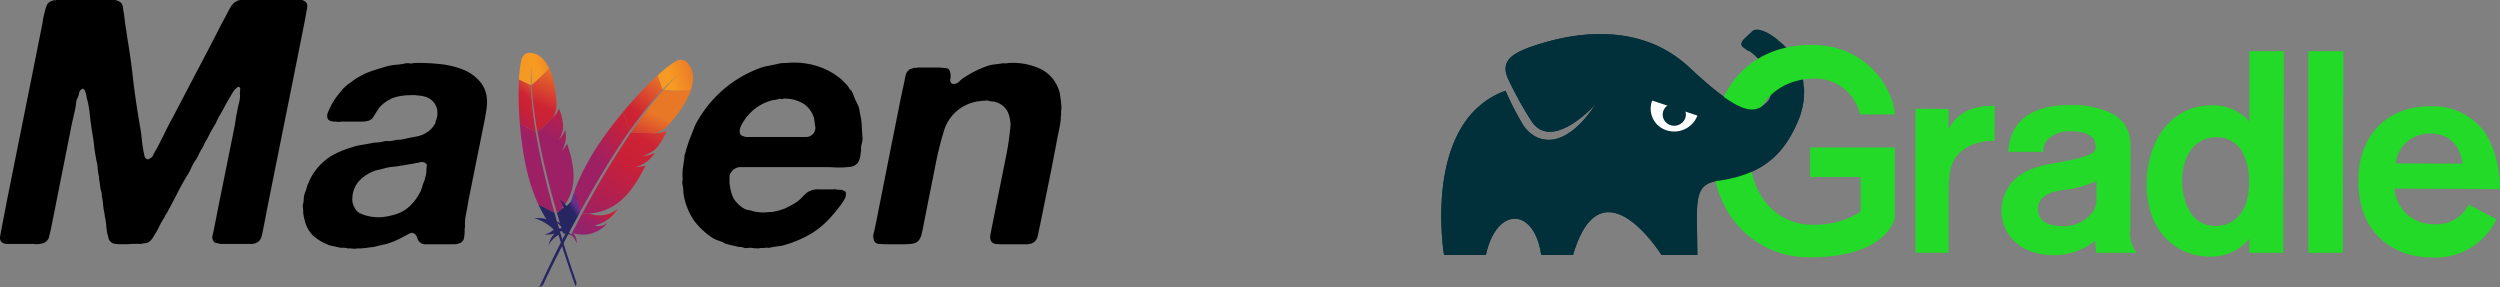 <svg xmlns="http://www.w3.org/2000/svg" xmlns:xlink="http://www.w3.org/1999/xlink" width="257.687" height="29.587" viewBox="0 0 257.687 29.587">
  <rect x="0" y="0" width="257.687" height="29.587" fill="#808080" stroke="none"/>
  <defs>
    <linearGradient id="linear-gradient" x1="0.214" y1="0.615" x2="1.511" y2="0.193" gradientUnits="objectBoundingBox">
      <stop offset="0" stop-color="#f69923"/>
      <stop offset="0.312" stop-color="#f79a23"/>
      <stop offset="0.838" stop-color="#e97826"/>
    </linearGradient>
    <linearGradient id="linear-gradient-2" x1="0.369" y1="2.045" x2="0.92" y2="-0.139" gradientUnits="objectBoundingBox">
      <stop offset="0.323" stop-color="#9e2064"/>
      <stop offset="0.63" stop-color="#c92037"/>
      <stop offset="0.751" stop-color="#cd2335"/>
      <stop offset="1" stop-color="#e97826"/>
    </linearGradient>
    <linearGradient id="linear-gradient-3" x1="1.335" y1="0.401" x2="1.794" y2="-1.833" gradientUnits="objectBoundingBox">
      <stop offset="0" stop-color="#282662"/>
      <stop offset="0.095" stop-color="#662e8d"/>
      <stop offset="0.788" stop-color="#9f2064"/>
      <stop offset="0.949" stop-color="#cd2032"/>
    </linearGradient>
    <linearGradient id="linear-gradient-4" x1="0.506" y1="0.766" x2="1.058" y2="-0.576" xlink:href="#linear-gradient-2"/>
    <linearGradient id="linear-gradient-5" x1="0.58" y1="0.039" x2="1.267" y2="-0.817" xlink:href="#linear-gradient-3"/>
    <linearGradient id="linear-gradient-6" x1="1.042" y1="0.885" x2="1.338" y2="-0.519" xlink:href="#linear-gradient-2"/>
    <linearGradient id="linear-gradient-7" x1="0.67" y1="2.827" x2="1.153" y2="0.016" xlink:href="#linear-gradient-2"/>
    <linearGradient id="linear-gradient-8" x1="-0.065" y1="0.646" x2="1.27" y2="0.29" xlink:href="#linear-gradient"/>
    <linearGradient id="linear-gradient-9" x1="-0.617" y1="3.287" x2="1.139" y2="0.071" xlink:href="#linear-gradient-2"/>
    <linearGradient id="linear-gradient-10" x1="-0.271" y1="2.167" x2="0.99" y2="0.049" xlink:href="#linear-gradient-3"/>
    <linearGradient id="linear-gradient-11" x1="0.335" y1="1.144" x2="1.285" y2="-0.465" xlink:href="#linear-gradient-2"/>
    <linearGradient id="linear-gradient-12" x1="0.561" y1="0.038" x2="1.088" y2="-0.745" xlink:href="#linear-gradient-3"/>
    <linearGradient id="linear-gradient-13" x1="-0.349" y1="1.846" x2="1.091" y2="-0.461" xlink:href="#linear-gradient-2"/>
    <linearGradient id="linear-gradient-14" x1="-1.334" y1="3.262" x2="0.334" y2="0.512" xlink:href="#linear-gradient-2"/>
  </defs>
  <g id="Group_12333" data-name="Group 12333" transform="translate(-5604.228 -1925.236)">
    <g id="g71" transform="translate(5604.229 1925.236)">
      <path id="path54" d="M.381.46A2.375,2.375,0,0,0,.268.822L.243.937c-.009.04-.017.081-.025.124l-.024.133-.023.142-.021.15-.02.158-.019.166-.017.174-.008.089-.015.185-.014.192-.012.2-.006.1,1.226.6a15.8,15.8,0,0,1,.069-2.021l.013-.111-.009.1-.011.168,0,.08-.007.183,0,.1,0,.229V2.27l0,.211,0,.15.008.241.007.171.009.179.005.093c.228-.187.5-.432.786-.7l.191-.182.1-.093.191-.187L2.8,1.964l.184-.187.177-.183a3.851,3.851,0,0,0-.6-.914L2.493.611C2.45.567,2.408.527,2.368.49L2.307.437,2.249.39,2.193.347,2.14.309,2.09.275,2.02.231,1.958.2,1.889.162,1.837.14,1.743.106,1.674.083,1.607.064,1.556.051,1.5.039,1.471.033,1.409.022,1.345.012A.839.839,0,0,0,.381.46Z" transform="translate(53.455 5.454)" fill="url(#linear-gradient)"/>
      <path id="path55" d="M57.069,20.775l-.17-.624-.15-.555-.064-.244-.124-.482-.12-.472-.12-.485-.058-.239-.111-.469-.112-.48q-.08-.348-.155-.7l-.1-.457-.047-.224-.065-.319-.145-.75L55.5,14.11l-.063-.329-.019-.109-.015-.079-.059.054-.122-.06.009.04c.027.164.054.329.084.495l.1.536.026.146c.057.3.115.6.178.9l.064.3q.127.606.265,1.21t.278,1.179q.1.391.192.776l.1.384c.1.4.206.8.313,1.185.022.087.047.178.073.262l.128.467c.043.154.086.306.129.458l.2.1.065-.059a.058.058,0,0,0-.008-.025c-.13-.4-.24-.787-.346-1.166Z" fill="none"/>
      <path id="path56" d="M1.586,6.975q-.083-.6-.155-1.208-.056-.486-.094-.973l-.022-.287q0-.011,0-.022-.04-.57-.055-1.142L.036,2.751l0,.075-.008.156C.013,3.276,0,3.589,0,3.917c0,.37,0,.757.007,1.161.009.372.024.76.044,1.155Q.075,6.613.1,7l.022.3,1.636.832L1.7,7.744Z" transform="translate(53.455 5.454)" fill="url(#linear-gradient-2)"/>
      <path id="path57" d="M3.953,16.512l.025.088.162.554.071.237.078.252.026.091c0,.015.01.029.015.044l.264.848a1.452,1.452,0,0,1,.819.17l.121.055a1.341,1.341,0,0,0-.894-.487A2.888,2.888,0,0,0,6.21,15.8q-.015-.141-.041-.281a1.129,1.129,0,0,1-.6.957l-.054.036a3.254,3.254,0,0,0,.524-2.045c-.013-.167-.034-.343-.064-.533a2.633,2.633,0,0,1-1.522,2.121Z" transform="translate(53.455 5.454)" fill="url(#linear-gradient-3)"/>
      <path id="path58" d="M3.366,15.285l-.1-.392L3.052,14.1q-.15-.579-.29-1.16t-.279-1.179q-.139-.6-.265-1.21l-.083-.4-.159-.8q-.043-.216-.08-.434-.068-.371-.13-.744l-.009-.04L.13,7.3l.005.052a.226.226,0,0,1,0,.027c.033.37.065.745.108,1.123s.091.768.148,1.156c.048.327.1.652.154.981l.035.2a23.006,23.006,0,0,0,.549,2.333c.071.238.14.467.211.684l.063.183.13.364q.232.63.514,1.239l1.644.836c-.088-.3-.169-.612-.258-.925l-.046-.175Z" transform="translate(53.455 5.454)" fill="url(#linear-gradient-4)"/>
      <path id="path59" d="M2.073,15.693a13.068,13.068,0,0,0,.653,1.234l.132.215a1.873,1.873,0,0,0-.544-.108l-.1-.006-.047,0-.091,0H1.953l-.115,0-.1,0-.135.011h0a4.607,4.607,0,0,1,2.021,1.181,2.117,2.117,0,0,1-.955.481,2.752,2.752,0,0,0,.74-.008l.071-.013.033-.007.059-.015.051-.015.062-.022.032-.013a2.2,2.2,0,0,0-.567,1.02l-.047.151-.023.076a2.655,2.655,0,0,1,1.035-1.1c.378,1.256.814,2.593,1.293,3.988l.224.648q.113.326.23.656a.5.5,0,0,0,.077-.466l-.153-.434-.175-.507-.27-.805-.221-.675L4.875,20.4l-.234-.743-.215-.7-.158-.521-.128-.431c-.017-.056-.033-.114-.05-.172l-.048-.16L3.9,17.2,3.763,16.7,3.7,16.476l0,0-1.645-.836a.314.314,0,0,0,.013.039Z" transform="translate(53.455 5.454)" fill="url(#linear-gradient-5)"/>
      <path id="path60" d="M1.952,8.167l.029.16c.021.109.041.219.062.329l.178.916.065.319.1.451.049.23c.049.228.1.46.155.7l.112.48.111.469.058.239.12.485.119.471c.061.238.123.48.189.727q.072.273.149.555l.171.625.129.459.134.469.068.238a.058.058,0,0,0,.008.025l.5-.459-.012.005-.026.013a4.788,4.788,0,0,0,1.209-2.684,6.474,6.474,0,0,0-.015-1.5,10.322,10.322,0,0,0-.239-1.281Q5.207,9.974,5,9.354a2.485,2.485,0,0,1-.379.549L4.535,10l-.029.031-.062.063A2.919,2.919,0,0,0,4.8,7.93a2.74,2.74,0,0,1-.491.854c-.033.04-.072.079-.11.118a.185.185,0,0,0-.019.018l-.012.01a3.049,3.049,0,0,0,.319-.7,1,1,0,0,0,.026-.1l.011-.049c.018-.075.029-.151.041-.227l.017-.147a2.234,2.234,0,0,0,0-.266l-.012-.166q0-.018,0-.037l-.017-.106q0-.025-.01-.05-.045-.267-.109-.53L4.4,6.414,4.366,6.3l-.042-.14-.054-.164-.017-.048-.033-.083c-.01-.026-.021-.049-.03-.07l-.027-.056a.5.5,0,0,1-.021.066l-.015.033a3.23,3.23,0,0,1-.558.805.015.015,0,0,0-.007.011L3.515,6.7l-.023.026L3.5,6.7,1.938,8.141c.013.011.015.02.014.026Z" transform="translate(53.455 5.454)" fill="url(#linear-gradient-6)"/>
      <path id="path61" d="M1.347,3.314c.006.115.014.234.022.358l.019.254c0,.043.007.087.011.132l.023.273.013.141,0,.045a.168.168,0,0,0,0,.021c.013.14.028.284.044.433l.035.3q.019.154.039.316l.065.493c.031.224.063.456.1.7l.028.183c.028.187.059.378.092.574l.1.6L3.513,6.706a2.583,2.583,0,0,0,.393-1.419C3.9,5.194,3.9,5.1,3.894,5l-.007-.1a12.389,12.389,0,0,0-.141-1.239,10.731,10.731,0,0,0-.233-1.109,5.9,5.9,0,0,0-.179-.563q-.08-.2-.172-.391l-.177.182-.091.092-.187.187-.19.187-.192.186-.1.091L2.039,2.7q-.336.316-.692.611Z" transform="translate(53.455 5.454)" fill="url(#linear-gradient-7)"/>
      <path id="path62" d="M45.326,6.6a8.833,8.833,0,0,1,2.287.53,4.362,4.362,0,0,1,1.653,1.059,3.078,3.078,0,0,1,.88,1.659,4.489,4.489,0,0,1,0,1.377q-.11.8-.281,1.589L48.281,20.69q-.106.671-.246,1.377a4.636,4.636,0,0,0-.106,1.236,1.047,1.047,0,0,1-.035.247v.212a4.338,4.338,0,0,1-.071.777.661.661,0,0,1-.457.53,1.321,1.321,0,0,1-.528.106h-3.1A.7.7,0,0,1,43.321,25a.675.675,0,0,1-.281-.388.963.963,0,0,0-.246-.459.441.441,0,0,0-.176-.106.265.265,0,0,0-.246-.035,1.941,1.941,0,0,0-.387.177,2.442,2.442,0,0,1-.352.177,2.809,2.809,0,0,1-.457.247q-.211.106-.457.212a7.458,7.458,0,0,1-1.02.353q-.528.106-1.055.247a2.169,2.169,0,0,1-.528.071q-.211.035-.457.071h-.211a.661.661,0,0,1-.211.035h-.387a1.762,1.762,0,0,1-.7,0h-.317a1.779,1.779,0,0,0-.493-.071.863.863,0,0,1-.422-.035l-.633-.141a1.44,1.44,0,0,1-.563-.176,4.623,4.623,0,0,1-1.548-.989,3.346,3.346,0,0,1-.809-1.659,3.525,3.525,0,0,1-.106-.53,5.454,5.454,0,0,0-.035-.6.9.9,0,0,1,0-.353.945.945,0,0,0,.071-.353q0-.106.035-.424a2.21,2.21,0,0,1,.141-.494,2.706,2.706,0,0,0,.176-.6l.352-.777a4.444,4.444,0,0,1,.457-.742A5.988,5.988,0,0,1,34.1,16.1a9.517,9.517,0,0,1,2.181-.918,5.031,5.031,0,0,1,.985-.247q.512-.074,1.02-.177a2.444,2.444,0,0,1,.6-.071,5.714,5.714,0,0,0,.668-.106,1.167,1.167,0,0,1,.493-.035,2.615,2.615,0,0,0,.563-.071,1.779,1.779,0,0,1,.493-.07,2.172,2.172,0,0,0,.528-.071q.774-.176,1.407-.282a2.935,2.935,0,0,0,1.266-.635,2.671,2.671,0,0,0,.563-.706.583.583,0,0,0,.035-.177.313.313,0,0,1,.035-.141.288.288,0,0,0,.071-.212,1.091,1.091,0,0,1,.07-.212v-.53a1.7,1.7,0,0,0-1.2-1.448,2.732,2.732,0,0,0-.739-.141,3.624,3.624,0,0,0-.88-.035,5.969,5.969,0,0,0-.915.071,4.882,4.882,0,0,0-.739.176,1.62,1.62,0,0,0-.457.212,3.959,3.959,0,0,0-.422.247,3.085,3.085,0,0,0-.457.388,1.853,1.853,0,0,0-.352.459,7.7,7.7,0,0,0-.422.671.89.89,0,0,1-.6.424,2.442,2.442,0,0,1-.6.071h-1.97a2.353,2.353,0,0,0-.387.035.911.911,0,0,1-.282-.035H34.35a.39.39,0,0,0-.176-.035A.239.239,0,0,1,34,12.428q-.246-.071-.281-.459a.945.945,0,0,1,.071-.353q.07-.176.141-.318.162-.36.352-.706a7.444,7.444,0,0,1,.422-.636l.281-.353.281-.353a5.3,5.3,0,0,1,.844-.742.692.692,0,0,0,.246-.177q.179-.119.352-.247.176-.106.387-.212a6.4,6.4,0,0,1,1.372-.6q.739-.247,1.478-.459a6.145,6.145,0,0,1,.915-.141,7.154,7.154,0,0,0,.95-.141,1.233,1.233,0,0,1,.422,0,.609.609,0,0,0,.387-.035,20.044,20.044,0,0,1,2.709.106Zm39.111.282a7.033,7.033,0,0,1,2.075,1.13,3.467,3.467,0,0,1,.528.494,2.394,2.394,0,0,1,.457.53.574.574,0,0,0,.246.282,4.991,4.991,0,0,1,.352.812q.176.388.387.812a3.089,3.089,0,0,1,.141.671q.07.318.141.706a6.274,6.274,0,0,1,.071.953l.07.989a2.24,2.24,0,0,1-.106.636,1.755,1.755,0,0,0-.035.6l-.071.388a1.741,1.741,0,0,1-.141.636.825.825,0,0,1-.352.459,1.233,1.233,0,0,1-.528.212q-.352.035-.774.071H86.09q-.351-.034-.7-.035H76.31a1.031,1.031,0,0,0-.387.071,1.081,1.081,0,0,0-.422.282,2.092,2.092,0,0,0-.211.282.682.682,0,0,0-.106.353,1.283,1.283,0,0,1,0,.424,2.381,2.381,0,0,0,.035.388,4.4,4.4,0,0,0,.387,1.412,3.188,3.188,0,0,0,.915.953,1.545,1.545,0,0,0,.528.247,2.475,2.475,0,0,1,.6.141,4.567,4.567,0,0,0,.739.106,3.524,3.524,0,0,0,.88-.035h.317q.352-.071.668-.141l.633-.212q.387-.176.88-.459a3.673,3.673,0,0,0,.774-.565,4.218,4.218,0,0,1,.457-.459,1.489,1.489,0,0,1,.528-.353,1.879,1.879,0,0,1,.915-.141h1.442a.814.814,0,0,1,.422.035h.352a1.229,1.229,0,0,1,.457.177q.106.071.071.318a.81.81,0,0,1-.106.424,6.391,6.391,0,0,1-.6.883,9.211,9.211,0,0,1-.633.777,9.156,9.156,0,0,1-2.111,1.871,11.6,11.6,0,0,1-2.709,1.2,3.561,3.561,0,0,1-.809.177,6.327,6.327,0,0,0-.844.141.715.715,0,0,1-.317,0,1.15,1.15,0,0,0-.281.035h-.387a.863.863,0,0,1-.422.035,1.97,1.97,0,0,1-.387-.035,1.714,1.714,0,0,0-.493,0,1.03,1.03,0,0,1-.457-.035,1.03,1.03,0,0,0-.387-.071.779.779,0,0,1-.352-.071q-.391-.071-.774-.177a1.874,1.874,0,0,1-.633-.247q-.331-.133-.668-.247a3.2,3.2,0,0,1-.563-.318,7.932,7.932,0,0,1-1.689-1.624,6.646,6.646,0,0,1-.985-2.189,4.508,4.508,0,0,1-.141-.777,3.486,3.486,0,0,0-.106-.847v-.247a1.162,1.162,0,0,0,.035-.282,5.989,5.989,0,0,1,0-.918l.141-.989a1.99,1.99,0,0,0,.035-.388,1.887,1.887,0,0,1,.106-.388l.106-.424.281-.847q.238-.579.457-1.165a5.575,5.575,0,0,1,.528-1.059,12.272,12.272,0,0,1,6.192-5.19,4.39,4.39,0,0,1,1.055-.283q.528-.106,1.126-.247a4.245,4.245,0,0,1,.528-.035,4.248,4.248,0,0,0,.528-.035,7.971,7.971,0,0,1,2.99.424ZM11.58,0a1.169,1.169,0,0,1,.844.247.755.755,0,0,1,.246.53,6.014,6.014,0,0,0,.105.635q.071.565.141,1.165.106.565.176,1.165.39,2.249.633,4.52.28,2.285.668,4.555a14.359,14.359,0,0,1,.211,1.448,14.3,14.3,0,0,0,.211,1.448l.071.353a.453.453,0,0,0,.176.282.414.414,0,0,1,.106.071.174.174,0,0,0,.176-.035.727.727,0,0,0,.457-.424q.161-.326.352-.636.411-.791.809-1.589.394-.826.844-1.624L20.058,7.8q1.161-2.189,2.287-4.378.274-.551.563-1.095.313-.557.6-1.13.145-.29.317-.565a1.328,1.328,0,0,1,.493-.459A.941.941,0,0,1,24.878,0h6.051a.685.685,0,0,1,.493.141q.352.212.211.812-.105.565-.211,1.165l-1.056,5.3L27.727,20.549l-.6,3.072q-.071.392-.176.777a.967.967,0,0,1-.352.53,1.172,1.172,0,0,1-.563.212H22.7a4.159,4.159,0,0,0-.457-.106.412.412,0,0,1-.282-.247.709.709,0,0,1-.07-.459q.071-.283.141-.6l.352-1.8,1.829-9.074q.071-.494.141-.918.1-.456.176-.918l.141-.565a2.773,2.773,0,0,0,.071-.6,2,2,0,0,1,0-.53q.071-.282-.106-.353A.159.159,0,0,0,24.456,9l-.106.106a1.541,1.541,0,0,0-.317.353l-.211.353q-.324.543-.633,1.095-.29.58-.633,1.13l-.211.424a1.785,1.785,0,0,1-.211.424q-.277.451-.528.918a8.757,8.757,0,0,1-.493.918.787.787,0,0,0-.106.247.891.891,0,0,1-.106.212,6.238,6.238,0,0,0-.387.671,3.514,3.514,0,0,1-.387.706,6.239,6.239,0,0,0-.387.671,4.947,4.947,0,0,1-.352.706q-.628,1.014-1.161,2.083-.532,1.031-1.091,2.048a.555.555,0,0,0-.141.212.306.306,0,0,1-.106.212,9.059,9.059,0,0,0-.457.812,6.327,6.327,0,0,1-.422.777q-.133.234-.281.459a1.541,1.541,0,0,1-.317.353,1.108,1.108,0,0,1-.387.176,1.975,1.975,0,0,0-.457.071h-.809q-.246,0-.6.035h-.668a4.8,4.8,0,0,1-.6-.035A.667.667,0,0,1,11.51,25a.8.8,0,0,1-.317-.388,3.309,3.309,0,0,0-.141-.565q-.07-.421-.106-.847a5.332,5.332,0,0,0-.141-.883L10.771,22a5.332,5.332,0,0,1-.141-.883,5.379,5.379,0,0,0-.141-.918V20.02a.667.667,0,0,0-.035-.212,3.1,3.1,0,0,1-.141-.671q-.036-.355-.106-.706v-.177a.393.393,0,0,0-.035-.177q-.07-.35-.106-.706a2.457,2.457,0,0,0-.105-.706q-.141-.706-.246-1.483-.069-.764-.211-1.518-.143-.9-.246-1.8A8.688,8.688,0,0,0,8.941,10.1a3.121,3.121,0,0,0-.211-.812A.551.551,0,0,0,8.59,9.18q-.035-.071-.141,0a.54.54,0,0,0-.281.353,1.959,1.959,0,0,1-.141.494,1.413,1.413,0,0,0-.176.53q-.035.247-.07.53-.071.392-.176.777-.071.392-.176.777L5.564,22.032l-.352,1.73-.141.565a.762.762,0,0,1-.211.459.87.87,0,0,1-.6.318,1.9,1.9,0,0,1-.528.071,4.517,4.517,0,0,0-.563-.035H.639a.8.8,0,0,1-.493-.212.628.628,0,0,1-.141-.53l.141-.777.6-3.107L3.383,7.379l.985-4.943q.035-.212.07-.494.071-.318.141-.6T4.72.812Q4.825.53,4.9.388A1.183,1.183,0,0,1,5.529.035q.106-.035.141,0A.575.575,0,0,0,5.845,0H11.58Zm95.661,7.1a3.752,3.752,0,0,1,1.829,1.977,2.5,2.5,0,0,1,.211.847q.071.424.106.883a2,2,0,0,1,0,.53,1.746,1.746,0,0,0,0,.494.442.442,0,0,0-.035.282,8.237,8.237,0,0,1-.141,1.024q-.106.529-.211,1.024l-.6,3.142-1.161,5.72q-.137.654-.281,1.306a.992.992,0,0,1-.668.777,1.551,1.551,0,0,1-.493.071h-2.463a6.74,6.74,0,0,1-.739-.035.662.662,0,0,1-.457-.318.941.941,0,0,1-.071-.53q.071-.353.141-.741l.493-2.471,1.055-5.261q.246-1.307.352-2.4a3.3,3.3,0,0,0-.246-1.907,1.966,1.966,0,0,0-1.231-.989,1.03,1.03,0,0,0-.387-.071.94.94,0,0,1-.352-.071,1.467,1.467,0,0,0-.457,0,1.661,1.661,0,0,0-.387.035,1.5,1.5,0,0,1-.281.035.66.66,0,0,0-.211.035,4.883,4.883,0,0,0-1.407.565,4.327,4.327,0,0,0-1.83,2.365,32.926,32.926,0,0,0-.879,3.5l-.88,4.414-.422,2.154L95,24.115a1.568,1.568,0,0,1-.211.53.955.955,0,0,1-.668.459,5.417,5.417,0,0,1-.95.071H91.41q-.387,0-.774-.035a.559.559,0,0,1-.493-.247,1.165,1.165,0,0,1-.071-.918q.133-.563.246-1.13l.95-4.8,1.548-7.768.387-1.8q.071-.389.141-.706a.953.953,0,0,1,.316-.53.366.366,0,0,1,.246-.141,2,2,0,0,1,.352-.106h.176a1.783,1.783,0,0,1,.352-.035h1.864a3.716,3.716,0,0,1,.528.035,1.551,1.551,0,0,1,.493.071.421.421,0,0,1,.246.318,1.568,1.568,0,0,1,.071.494.782.782,0,0,1-.035.247.327.327,0,0,0,0,.212.516.516,0,0,0,.071.212,1.716,1.716,0,0,1,.176.106.855.855,0,0,0,.668-.247,2.9,2.9,0,0,1,.633-.494,10.6,10.6,0,0,1,2.322-1.13,3.746,3.746,0,0,1,.668-.141q.389-.04.774-.106a.7.7,0,0,1,.317,0,.729.729,0,0,0,.281-.035,6.744,6.744,0,0,1,3.377.6Zm-63.85,9.6q-.141.035-.246.071a1.5,1.5,0,0,0-.281.035,3.488,3.488,0,0,1-.528.106q-.3.039-.6.106a1.062,1.062,0,0,1-.316.035,7.086,7.086,0,0,1-.95.141,4.187,4.187,0,0,0-.915.177l-.563.141a1.943,1.943,0,0,0-.493.141,4.173,4.173,0,0,0-1.442.953,2.777,2.777,0,0,0-.739,1.765,1.631,1.631,0,0,0,.211.989,1.2,1.2,0,0,0,.6.635,4.313,4.313,0,0,0,1.02.318,4.95,4.95,0,0,0,1.2.071,7.1,7.1,0,0,0,1.266-.247,3.845,3.845,0,0,0,1.618-.883A5.5,5.5,0,0,0,43.356,19.7a4.185,4.185,0,0,0,.176-.494,2.76,2.76,0,0,1,.211-.565l.07-.318a1.876,1.876,0,0,0,.106-.388,3.071,3.071,0,0,0,.035-.424,1.985,1.985,0,0,1,.035-.388.263.263,0,0,0-.106-.282.684.684,0,0,0-.493-.141Zm37.352-6.532a.3.3,0,0,1-.246.035.435.435,0,0,0-.246,0,2.764,2.764,0,0,1-.422.106,1.026,1.026,0,0,0-.387.071,4.916,4.916,0,0,0-2.674,1.942,3.866,3.866,0,0,0-.246.388,1.632,1.632,0,0,0-.211.459,1.337,1.337,0,0,0-.071.424.435.435,0,0,0,.176.353,1.267,1.267,0,0,0,.739.177h5.875a1,1,0,0,0,.774-.318.915.915,0,0,0,.211-.847q-.071-.53-.106-.777a2.769,2.769,0,0,0-1.02-1.448A3.717,3.717,0,0,0,80.743,10.169Z"/>
      <g id="g70">
        <path id="path63" d="M14.264.068c-.05.021-.1.047-.163.078L14.01.2q-.094.054-.2.124L13.7.392l-.114.08-.12.087-.125.094L13.276.7l-.132.1-.137.111-.142.117-.146.124-.15.13-.154.136-.157.142-.08.073.515,1.457a17.785,17.785,0,0,1,1.667-1.582l.193-.157.014-.011-.133.109-.13.113-.141.128-.134.126-.113.109-.081.08-.175.176-.143.148-.206.218-.11.119-.114.125-.179.2-.125.142c.128.012.269.023.418.032l.231.012.242.01.251.008.257.006.262,0h.525l.259,0,.128,0,.25-.005a4.1,4.1,0,0,0,.236-1.475l-.006-.093-.008-.087,0-.042-.011-.079L15.8,1.349l-.007-.035L15.78,1.25l-.015-.059-.015-.053-.015-.047-.028-.077L15.685.96,15.632.85,15.6.791,15.575.745l-.03-.051L15.511.64,15.472.583,15.43.524A.973.973,0,0,0,14.264.068Z" transform="translate(55.587 6.154)" fill="url(#linear-gradient-8)"/>
        <path id="path64" d="M60.474,21.157l.216-.394.293-.523.256-.456.127-.225.283-.492.28-.482.138-.237q.217-.368.431-.724l.281-.466q.353-.584.717-1.16l.284-.446.139-.218.2-.309.243-.366.234-.354.108-.16.209-.315.036-.052.067-.1.018-.026-.09,0-.05-.146-.025.039q-.162.229-.324.465l-.344.512-.1.139q-.288.43-.568.866l-.187.293q-.378.589-.744,1.185c-.243.389-.476.78-.709,1.171q-.231.388-.459.778l-.225.388q-.349.6-.685,1.2c-.051.088-.1.181-.149.27q-.266.473-.524.95l.08.236.1.005a.067.067,0,0,0,.013-.027c.14-.282.284-.555.428-.821Z" fill="none"/>
        <path id="path65" d="M10.077,6.273q.418-.562.831-1.1c.287-.368.577-.723.87-1.066.018-.021.035-.043.051-.059q.419-.491.86-.963l-.516-1.452-.062.058-.13.119q-.386.36-.759.734-.222.222-.449.457l-.308.32-.156.164q-.446.476-.879.965-.286.327-.567.658l-.219.259L9.3,7.344l.26-.358Z" transform="translate(55.587 6.154)" fill="url(#linear-gradient-9)"/>
        <path id="path66" d="M4.433,15.838l-.1.182-.259.485-.131.248-.137.265c-.026.049-.052.093-.073.142l-.144.279-.315.614a1.879,1.879,0,0,1,.578.931,1.529,1.529,0,0,0-.334-1.105,3.244,3.244,0,0,0,3.294-.814c.064-.081.129-.167.19-.259a1.271,1.271,0,0,1-1.249.288l-.067-.013A3.657,3.657,0,0,0,7.73,15.851q.195-.233.37-.48a2.959,2.959,0,0,1-2.9.494Z" transform="translate(55.587 6.154)" fill="url(#linear-gradient-10)"/>
        <path id="path67" d="M4.88,14.474l.278-.49.459-.805q.338-.585.684-1.165t.709-1.171q.366-.6.744-1.185c.247-.389.5-.776.755-1.16.092-.139.183-.274.279-.413.158-.235.321-.469.484-.7L9.3,7.343l-.65-1.969-.037.046a.226.226,0,0,1-.021.022c-.266.324-.538.652-.8.99s-.534.691-.8,1.049c-.22.3-.436.6-.652.912l-.127.187a25.959,25.959,0,0,0-1.4,2.316q-.191.357-.372.719c-.1.2-.187.4-.277.595q-.312.692-.568,1.407L4.253,15.6l.129-.236.263-.474.132-.24Z" transform="translate(55.587 6.154)" fill="url(#linear-gradient-11)"/>
        <path id="path68" d="M3.568,13.68a14.8,14.8,0,0,0-.451,1.514l-.063.278a1.9,1.9,0,0,0-.263-.415l-.066-.08-.034-.039-.068-.075-.068-.072-.067-.068-.1-.093L2.3,14.55l-.1-.084-.086-.071a5.25,5.25,0,0,1,.692,2.562,2.391,2.391,0,0,1-1.15-.375,3.3,3.3,0,0,0,.516.519l.066.05.032.023.06.041.056.035.051.029.046.024.04.019.035.015.015.006a2.394,2.394,0,0,0-1.214.343l-.143.075-.144.078a2.985,2.985,0,0,1,1.7-.06q-.291.553-.574,1.109l-.29.572Q1.244,20.806.6,22.167L.3,22.8q-.149.316-.3.637a.561.561,0,0,0,.432-.314L.769,22.4l.31-.645.4-.81.35-.7.347-.688.33-.646.457-.883.325-.618L3.4,17.2l.1-.178.088-.167.133-.247.274-.5.14-.257.129-.234v0L3.6,13.618a.3.3,0,0,0-.02.041Z" transform="translate(55.587 6.154)" fill="url(#linear-gradient-12)"/>
        <path id="path69" d="M9.428,7.525l-.1.152c-.069.1-.141.208-.212.314l-.34.514-.242.365-.062.095q-.138.212-.278.432l-.284.446q-.289.458-.571.92L7.191,11q-.36.592-.712,1.19l-.277.475c-.14.24-.281.485-.424.736q-.127.222-.255.451l-.421.754-.129.235-.262.479-.265.489a.068.068,0,0,0-.013.027l.763.026c-.013-.007-.027-.009-.045-.016a5.378,5.378,0,0,0,3.1-1.2,7.27,7.27,0,0,0,1.173-1.218,11.642,11.642,0,0,0,.821-1.222q.375-.637.7-1.3a2.784,2.784,0,0,1-.739.14l-.144.008c-.032,0-.064,0-.1,0H9.911a3.28,3.28,0,0,0,2-1.454,3.078,3.078,0,0,1-1.072.3c-.058.006-.12.006-.182.007a.268.268,0,0,0-.03,0h-.017A3.41,3.41,0,0,0,11.42,9.6a1.093,1.093,0,0,0,.1-.057l.048-.031c.074-.046.143-.1.212-.15l.129-.105a2.4,2.4,0,0,0,.28-.288l.056-.065.025-.033.071-.1.032-.048q.178-.255.337-.523l.039-.067c.051-.088.1-.167.135-.243L12.93,7.8,13,7.654c.014-.03.028-.058.039-.085l.021-.048.035-.087c.01-.027.019-.051.027-.074l.01-.032a.573.573,0,0,1-.069.036l-.039.015a3.635,3.635,0,0,1-1.087.2.017.017,0,0,0-.015,0h-.072l-.038,0,.02-.006-2.4-.09a.033.033,0,0,1-.01.032Z" transform="translate(55.587 6.154)" fill="url(#linear-gradient-13)"/>
        <path id="path70" d="M12.783,3.136q-.128.146-.265.306l-.186.22-.194.232-.234.284L11.89,4.2q-.2.247-.412.517l-.215.278-.11.145-.309.41-.2.272c-.1.139-.207.281-.313.429l-.107.149c-.107.148-.215.3-.325.457l-.222.318L9.445,7.5l2.4.09a2.9,2.9,0,0,0,1.44-.83c.072-.075.144-.156.217-.24l.073-.085a13.957,13.957,0,0,0,.867-1.11,12.106,12.106,0,0,0,.691-1.078,6.664,6.664,0,0,0,.3-.6c.066-.158.121-.307.171-.453l-.249,0-.256,0h-.654l-.261,0L13.925,3.2l-.126,0-.247-.009-.12-.005L13.2,3.168C13.052,3.159,12.911,3.148,12.783,3.136Z" transform="translate(55.587 6.154)" fill="url(#linear-gradient-14)"/>
      </g>
    </g>
    <g id="gradle-ar21" transform="translate(5751.136 1925.474)">
      <path id="Path_10387" data-name="Path 10387" d="M38.381,12.336a7.567,7.567,0,0,0,.31-5.387c-.633-1.872-3.232-4.323-4.067-3.353-.108.135-1.6-.04-1.845.283-.35.471-.148.619.027.781A5.793,5.793,0,0,1,35.27,7.232c.256.673.848,2.249-.175,3.192-1.172,1.064-2.478,1.306-7.838-3.676C21.547,1.428,13.871,3.6,11.339,4.431s-3.7,1.683-2.707,3.65a36.7,36.7,0,0,0,2.236,4.04c2.1,3.5,6.693-1.616,6.693-1.616-3.421,5.158-6.356,3.905-7.488,2.114a29.7,29.7,0,0,1-1.8-3.5C-.4,12.255,1.939,26.045,1.939,26.045H6.249c1.1-5.077,5.023-4.889,5.7,0h3.286c2.909-9.925,9.117,0,9.117,0h3.69c0-5.293-.552-7.286,2.155-7.649,4.633-.633,6.787-2.8,8.188-6.06Z" fill="#02303a" fill-rule="evenodd"/>
      <path id="Path_10388" data-name="Path 10388" d="M53.935,10.989v2.087c.444-.768,1.468-2.491,4.754-2.4l-.013,3.609a5.381,5.381,0,0,0-3.178.875c-1.508,1.145-1.562,2.64-1.562,5.077v5.575H50.528V10.976ZM60.1,15.447A5.317,5.317,0,0,1,60.7,13.13c1.414-2.559,4.915-2.545,5.858-2.532a8.869,8.869,0,0,1,4.4.956c1.724,1.064,1.751,2.451,1.751,4.027l-.027,7.784a3.3,3.3,0,0,0,.633,2.451H69.14l-.081-1.239a6.874,6.874,0,0,1-4.35,1.481c-3.326-.013-5.319-2.074-5.306-4.606a4.352,4.352,0,0,1,.471-1.993c1.064-2.114,3.326-2.572,4.74-2.842,4.808-.808,4.525-1.279,4.458-1.993-.067-.687-.768-1.32-2.384-1.32a3.119,3.119,0,0,0-2.613.929,1.593,1.593,0,0,0-.364,1.185H60.1Zm9.077,2.976A10.35,10.35,0,0,1,66.1,19.3c-1.266.175-2.936.458-2.949,2.02,0,1.145.97,1.737,2.37,1.737a3.657,3.657,0,0,0,3.448-1.7,3.026,3.026,0,0,0,.215-1.32ZM88.505,5.037l-.067,20.78h-3.5V24.375a5.046,5.046,0,0,1-4.08,1.832c-3.5-.013-6.518-2.64-6.5-7.488.013-4.377,2.491-8.107,6.693-8.094a4.941,4.941,0,0,1,3.892,1.656V5.037ZM84.142,15.272a3,3,0,0,0-2.586-1.36c-2.384-.013-3.528,2.128-3.542,4.458,0,.269.013,4.673,3.448,4.687,1.818,0,3.474-1.347,3.448-4.511a6.25,6.25,0,0,0-.768-3.272Zm10.5-10.235-.067,20.78H91.023V5.037Zm15.77,17.332a6.939,6.939,0,0,1-6.707,3.932c-3.852-.013-7.542-2.464-7.528-7.878.013-4.942,3.205-7.717,7.34-7.7a6.6,6.6,0,0,1,5.777,2.788,11.052,11.052,0,0,1,1.481,5.737L99.9,19.2a3.975,3.975,0,0,0,4.161,3.663,3.627,3.627,0,0,0,3.488-2.02Zm-3.5-5.737c-.31-2.289-1.724-3.1-3.286-3.1a3.48,3.48,0,0,0-3.6,3.07Zm-67.241-1.67v3.044h5.2v3.582a8.751,8.751,0,0,1-5.037,1.333c-3.515,0-6.41-2.949-6.41-7.542,0-4.5,2.666-7.515,6.72-7.515a4.729,4.729,0,0,1,4.673,3.69h3.569c0-2.074-2.464-7.164-8.552-7.164-6.451,0-10.262,4.579-10.262,11.016,0,6.68,4.565,10.881,10.033,10.881,8.08,0,8.794-4.054,8.794-4.054V14.962Z" fill="#22da27"/>
      <g id="Group_12216" data-name="Group 12216">
        <path id="Path_10389" data-name="Path 10389" d="M39.041,8.74a13.448,13.448,0,0,0-2.316.4.57.57,0,0,0-.067.094,3.606,3.606,0,0,1-1.239.956,1.231,1.231,0,0,1-.189.094,1.27,1.27,0,0,1-.135.135c-1.172,1.064-2.586,1.306-7.838-3.676-5.656-5.36-13.373-3.138-15.918-2.3s-3.7,1.67-2.707,3.636a36.7,36.7,0,0,0,2.236,4.04c2.1,3.5,6.693-1.616,6.693-1.616-3.421,5.158-6.356,3.905-7.488,2.114a29.7,29.7,0,0,1-1.8-3.5C-.4,12.255,1.939,26.045,1.939,26.045H6.249c1.1-5.077,5.023-4.889,5.7,0h3.286c2.909-9.925,9.117,0,9.117,0h3.69c0-5.293-.552-7.286,2.155-7.649,4.619-.633,6.774-2.788,8.174-6.06a7.727,7.727,0,0,0,.673-3.6Z" fill="#02303a" fill-rule="evenodd"/>
        <path id="Path_10390" data-name="Path 10390" d="M23.392,10.127l4.66,1.549a2.561,2.561,0,0,1-3.205,1.508,2.331,2.331,0,0,1-1.454-3.057Z" fill="#fff" fill-rule="evenodd"/>
        <g id="Group_12215" data-name="Group 12215">
          <ellipse id="Ellipse_82" data-name="Ellipse 82" cx="1.199" cy="1.158" rx="1.199" ry="1.158" transform="translate(24.354 10.543) rotate(-6.062)" fill="#02303a"/>
          <path id="Path_10391" data-name="Path 10391" d="M32.806,4.66a4.042,4.042,0,0,0,.525.377c.9-.741,2.06-.727,3.03-1.131-.875-.808-2.249-1.428-2.693-.9-.108.135-.646.552-.889.875-.35.471-.148.619.027.781Z" fill="#02303a" fill-rule="evenodd"/>
        </g>
      </g>
    </g>
  </g>
</svg>
